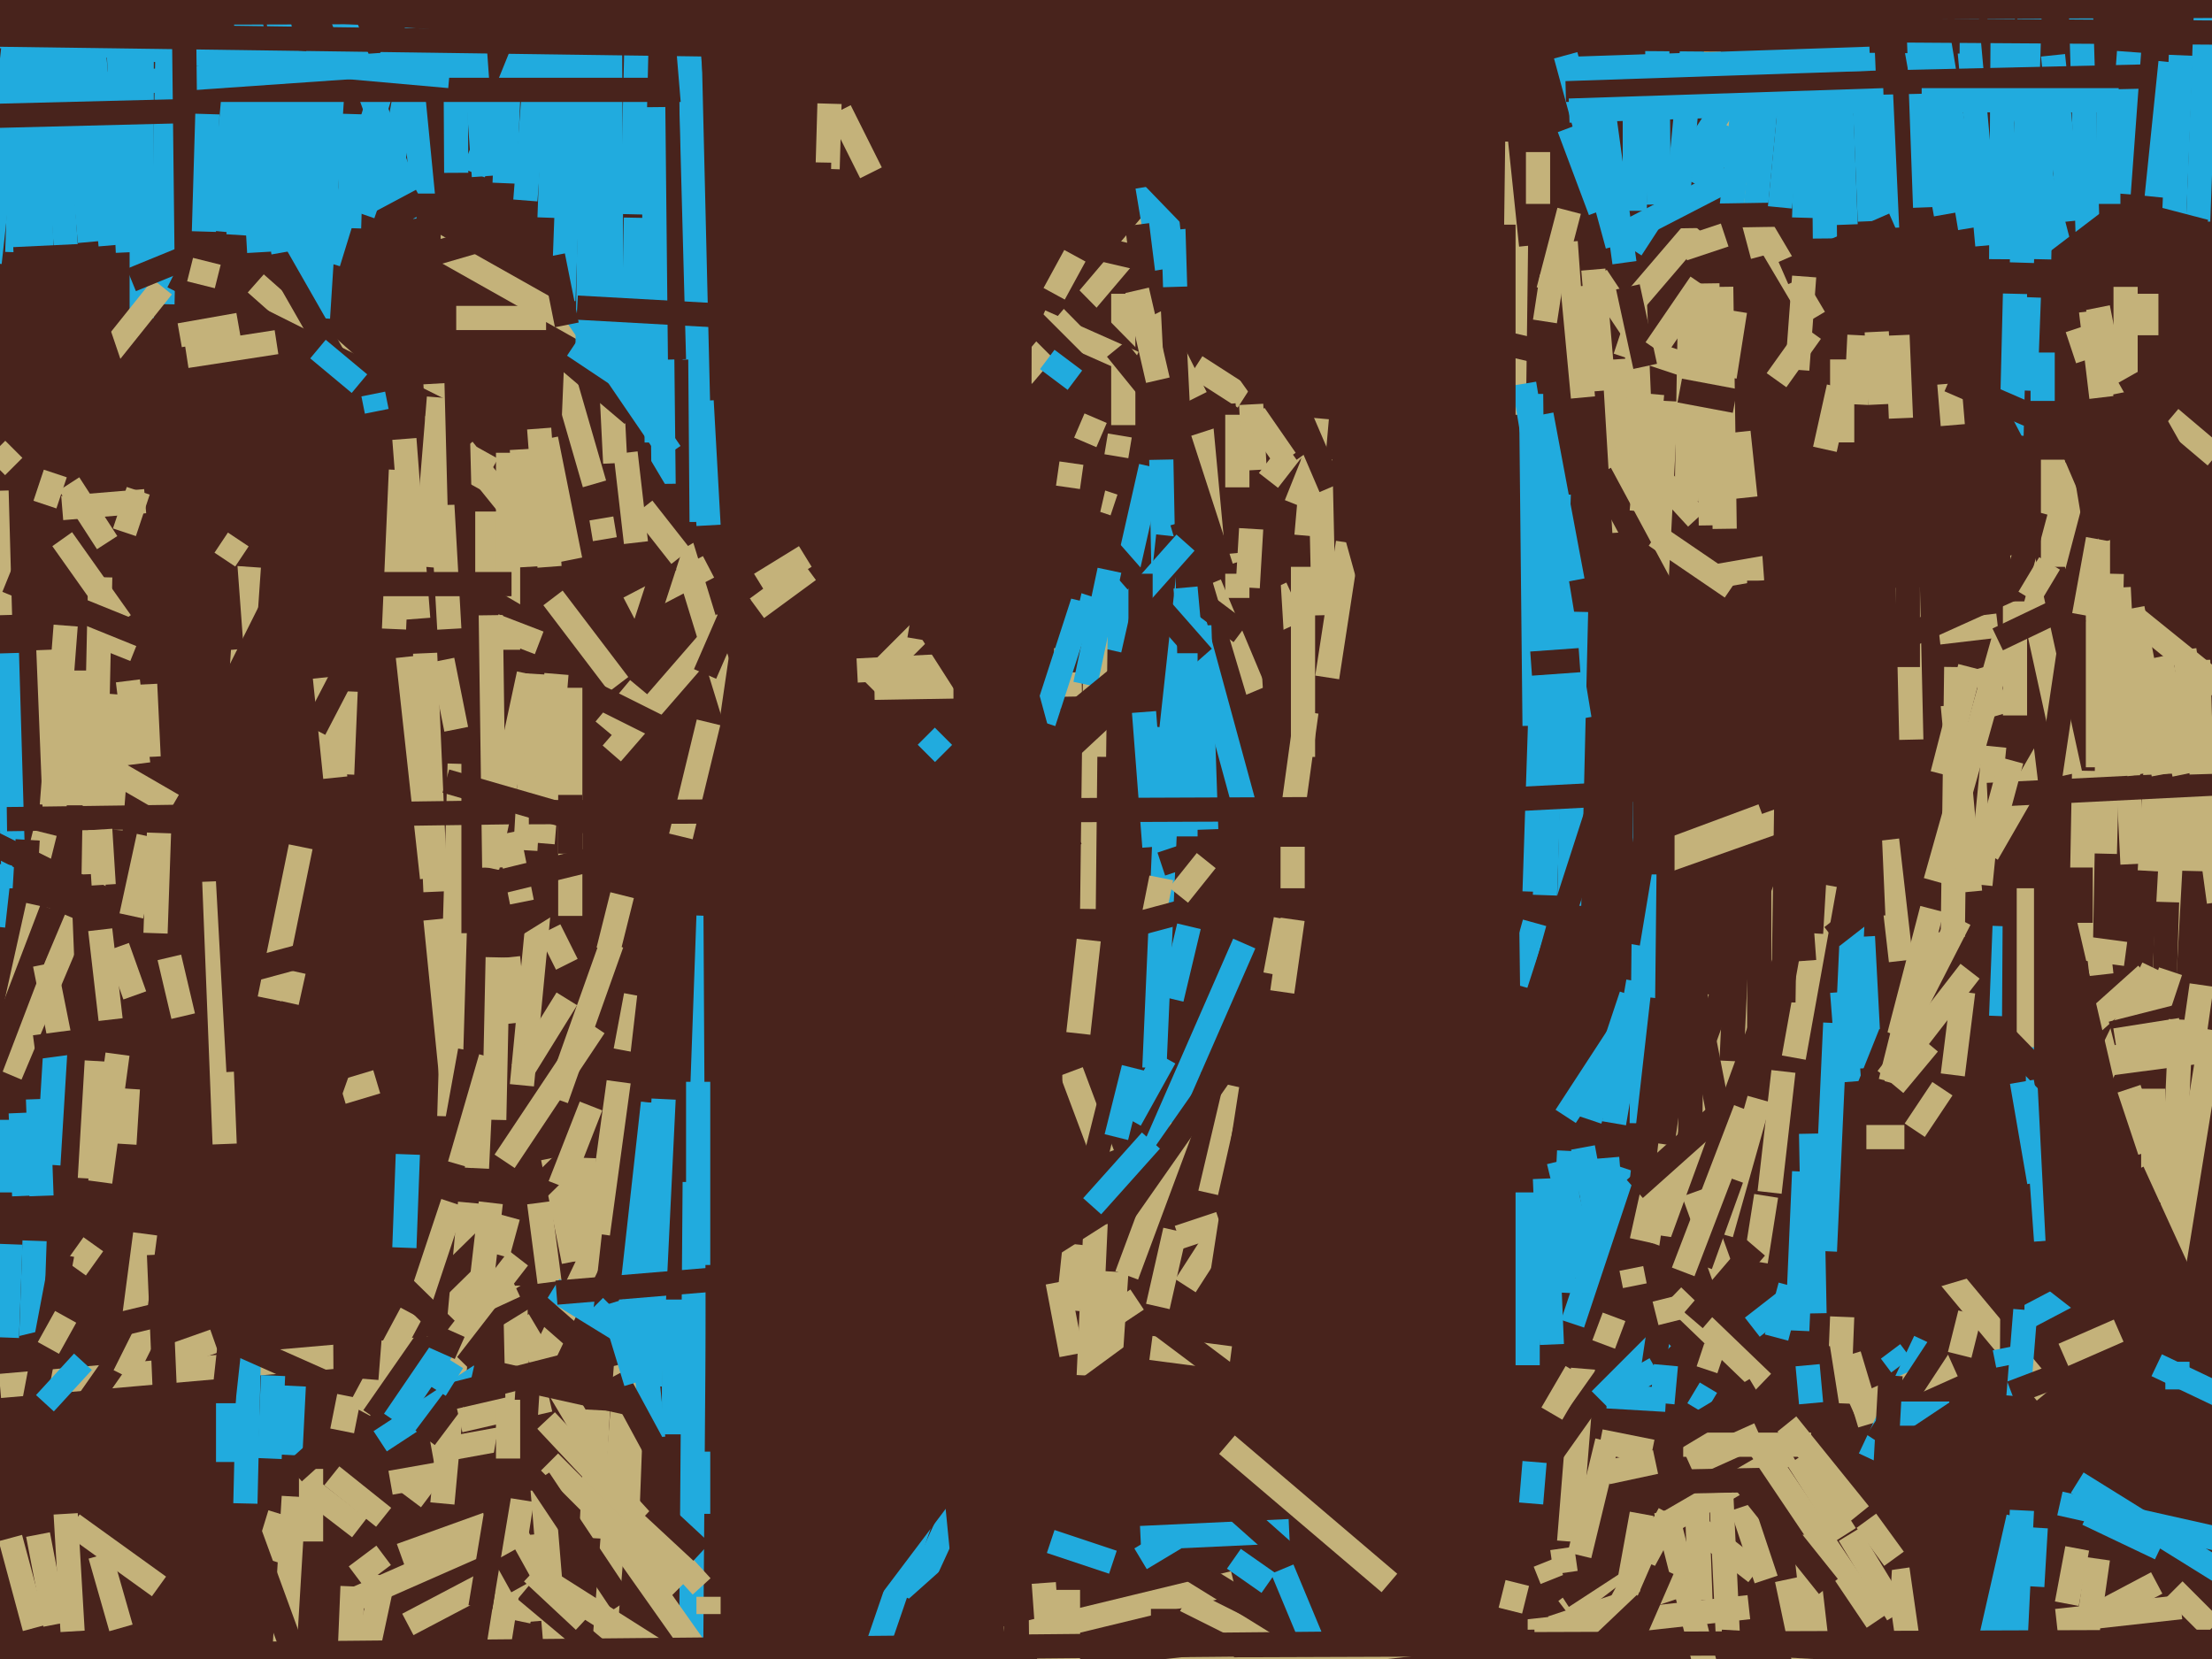 <svg xmlns="http://www.w3.org/2000/svg" width="640px" height="480px">
  <rect width="640" height="480" fill="rgb(72,35,28)"/>
  <line x1="302" y1="458" x2="325" y2="779" style="stroke:rgb(196,178,122);stroke-width:7"/>
  <line x1="156" y1="262" x2="151" y2="314" style="stroke:rgb(196,178,122);stroke-width:7"/>
  <line x1="449" y1="80" x2="447" y2="93" style="stroke:rgb(196,178,122);stroke-width:7"/>
  <line x1="444" y1="267" x2="439" y2="285" style="stroke:rgb(33,171,222);stroke-width:7"/>
  <line x1="533" y1="381" x2="532" y2="406" style="stroke:rgb(196,178,122);stroke-width:7"/>
  <line x1="29" y1="167" x2="28" y2="213" style="stroke:rgb(196,178,122);stroke-width:7"/>
  <line x1="522" y1="339" x2="520" y2="385" style="stroke:rgb(33,171,222);stroke-width:7"/>
  <line x1="525" y1="-261" x2="528" y2="69" style="stroke:rgb(33,171,222);stroke-width:7"/>
  <line x1="333" y1="135" x2="321" y2="188" style="stroke:rgb(33,171,222);stroke-width:7"/>
  <line x1="240" y1="30" x2="237" y2="134" style="stroke:rgb(196,178,122);stroke-width:7"/>
  <line x1="594" y1="214" x2="575" y2="247" style="stroke:rgb(196,178,122);stroke-width:7"/>
  <line x1="201" y1="342" x2="200" y2="474" style="stroke:rgb(33,171,222);stroke-width:7"/>
  <line x1="339" y1="58" x2="283" y2="124" style="stroke:rgb(196,178,122);stroke-width:7"/>
  <line x1="336" y1="133" x2="338" y2="235" style="stroke:rgb(33,171,222);stroke-width:7"/>
  <line x1="13" y1="241" x2="11" y2="249" style="stroke:rgb(196,178,122);stroke-width:7"/>
  <line x1="10" y1="-23" x2="12" y2="75" style="stroke:rgb(33,171,222);stroke-width:7"/>
  <line x1="564" y1="111" x2="565" y2="123" style="stroke:rgb(196,178,122);stroke-width:7"/>
  <line x1="3" y1="445" x2="10" y2="471" style="stroke:rgb(196,178,122);stroke-width:7"/>
  <line x1="360" y1="273" x2="332" y2="337" style="stroke:rgb(33,171,222);stroke-width:7"/>
  <line x1="562" y1="367" x2="592" y2="403" style="stroke:rgb(196,178,122);stroke-width:7"/>
  <line x1="52" y1="-164" x2="47" y2="88" style="stroke:rgb(33,171,222);stroke-width:7"/>
  <line x1="24" y1="-22" x2="32" y2="71" style="stroke:rgb(33,171,222);stroke-width:7"/>
  <line x1="101" y1="404" x2="99" y2="414" style="stroke:rgb(196,178,122);stroke-width:7"/>
  <line x1="490" y1="403" x2="495" y2="406" style="stroke:rgb(33,171,222);stroke-width:7"/>
  <line x1="281" y1="426" x2="264" y2="463" style="stroke:rgb(33,171,222);stroke-width:7"/>
  <line x1="458" y1="396" x2="454" y2="446" style="stroke:rgb(196,178,122);stroke-width:7"/>
  <line x1="353" y1="354" x2="341" y2="358" style="stroke:rgb(196,178,122);stroke-width:7"/>
  <line x1="558" y1="302" x2="548" y2="314" style="stroke:rgb(196,178,122);stroke-width:7"/>
  <line x1="522" y1="444" x2="531" y2="522" style="stroke:rgb(196,178,122);stroke-width:7"/>
  <line x1="100" y1="200" x2="99" y2="224" style="stroke:rgb(196,178,122);stroke-width:7"/>
  <line x1="129" y1="-104" x2="140" y2="51" style="stroke:rgb(33,171,222);stroke-width:7"/>
  <line x1="32" y1="-241" x2="-3" y2="76" style="stroke:rgb(33,171,222);stroke-width:7"/>
  <line x1="136" y1="-57" x2="95" y2="76" style="stroke:rgb(33,171,222);stroke-width:7"/>
  <line x1="172" y1="297" x2="146" y2="336" style="stroke:rgb(196,178,122);stroke-width:7"/>
  <line x1="544" y1="22" x2="546" y2="66" style="stroke:rgb(33,171,222);stroke-width:7"/>
  <line x1="42" y1="198" x2="43" y2="219" style="stroke:rgb(196,178,122);stroke-width:7"/>
  <line x1="528" y1="256" x2="519" y2="306" style="stroke:rgb(196,178,122);stroke-width:7"/>
  <line x1="313" y1="198" x2="253" y2="199" style="stroke:rgb(196,178,122);stroke-width:7"/>
  <line x1="42" y1="357" x2="37" y2="395" style="stroke:rgb(196,178,122);stroke-width:7"/>
  <line x1="101" y1="-70" x2="85" y2="83" style="stroke:rgb(33,171,222);stroke-width:7"/>
  <line x1="607" y1="273" x2="608" y2="282" style="stroke:rgb(196,178,122);stroke-width:7"/>
  <line x1="161" y1="7" x2="159" y2="63" style="stroke:rgb(33,171,222);stroke-width:7"/>
  <line x1="473" y1="87" x2="491" y2="66" style="stroke:rgb(196,178,122);stroke-width:7"/>
  <line x1="3" y1="324" x2="3" y2="345" style="stroke:rgb(33,171,222);stroke-width:7"/>
  <line x1="131" y1="-130" x2="132" y2="50" style="stroke:rgb(33,171,222);stroke-width:7"/>
  <line x1="156" y1="124" x2="159" y2="164" style="stroke:rgb(196,178,122);stroke-width:7"/>
  <line x1="180" y1="345" x2="157" y2="393" style="stroke:rgb(196,178,122);stroke-width:7"/>
  <line x1="562" y1="-72" x2="575" y2="71" style="stroke:rgb(33,171,222);stroke-width:7"/>
  <line x1="549" y1="97" x2="550" y2="121" style="stroke:rgb(196,178,122);stroke-width:7"/>
  <line x1="482" y1="116" x2="478" y2="193" style="stroke:rgb(196,178,122);stroke-width:7"/>
  <line x1="20" y1="-386" x2="5" y2="73" style="stroke:rgb(33,171,222);stroke-width:7"/>
  <line x1="126" y1="111" x2="130" y2="182" style="stroke:rgb(196,178,122);stroke-width:7"/>
  <line x1="348" y1="125" x2="360" y2="162" style="stroke:rgb(196,178,122);stroke-width:7"/>
  <line x1="150" y1="382" x2="172" y2="419" style="stroke:rgb(196,178,122);stroke-width:7"/>
  <line x1="621" y1="282" x2="602" y2="299" style="stroke:rgb(196,178,122);stroke-width:7"/>
  <line x1="2" y1="189" x2="4" y2="257" style="stroke:rgb(33,171,222);stroke-width:7"/>
  <line x1="594" y1="133" x2="594" y2="164" style="stroke:rgb(196,178,122);stroke-width:7"/>
  <line x1="454" y1="333" x2="452" y2="374" style="stroke:rgb(33,171,222);stroke-width:7"/>
  <line x1="268" y1="213" x2="273" y2="218" style="stroke:rgb(33,171,222);stroke-width:7"/>
  <line x1="538" y1="97" x2="537" y2="117" style="stroke:rgb(196,178,122);stroke-width:7"/>
  <line x1="640" y1="298" x2="629" y2="366" style="stroke:rgb(196,178,122);stroke-width:7"/>
  <line x1="450" y1="-151" x2="510" y2="74" style="stroke:rgb(196,178,122);stroke-width:7"/>
  <line x1="136" y1="348" x2="128" y2="435" style="stroke:rgb(196,178,122);stroke-width:7"/>
  <line x1="549" y1="454" x2="552" y2="475" style="stroke:rgb(196,178,122);stroke-width:7"/>
  <line x1="502" y1="-115" x2="485" y2="62" style="stroke:rgb(33,171,222);stroke-width:7"/>
  <line x1="37" y1="197" x2="40" y2="221" style="stroke:rgb(196,178,122);stroke-width:7"/>
  <line x1="133" y1="221" x2="130" y2="323" style="stroke:rgb(196,178,122);stroke-width:7"/>
  <line x1="522" y1="242" x2="479" y2="360" style="stroke:rgb(196,178,122);stroke-width:7"/>
  <line x1="642" y1="261" x2="632" y2="188" style="stroke:rgb(196,178,122);stroke-width:7"/>
  <line x1="28" y1="307" x2="26" y2="341" style="stroke:rgb(196,178,122);stroke-width:7"/>
  <line x1="549" y1="-17" x2="563" y2="62" style="stroke:rgb(33,171,222);stroke-width:7"/>
  <line x1="173" y1="500" x2="187" y2="319" style="stroke:rgb(196,178,122);stroke-width:7"/>
  <line x1="498" y1="83" x2="499" y2="153" style="stroke:rgb(196,178,122);stroke-width:7"/>
  <line x1="35" y1="180" x2="18" y2="156" style="stroke:rgb(196,178,122);stroke-width:7"/>
  <line x1="527" y1="-170" x2="501" y2="60" style="stroke:rgb(33,171,222);stroke-width:7"/>
  <line x1="-1" y1="142" x2="0" y2="178" style="stroke:rgb(196,178,122);stroke-width:7"/>
  <line x1="456" y1="177" x2="454" y2="262" style="stroke:rgb(33,171,222);stroke-width:7"/>
  <line x1="130" y1="426" x2="113" y2="429" style="stroke:rgb(196,178,122);stroke-width:7"/>
  <line x1="533" y1="104" x2="533" y2="128" style="stroke:rgb(196,178,122);stroke-width:7"/>
  <line x1="338" y1="218" x2="334" y2="309" style="stroke:rgb(33,171,222);stroke-width:7"/>
  <line x1="4" y1="130" x2="-1" y2="135" style="stroke:rgb(196,178,122);stroke-width:7"/>
  <line x1="495" y1="167" x2="518" y2="163" style="stroke:rgb(196,178,122);stroke-width:7"/>
  <line x1="338" y1="155" x2="332" y2="210" style="stroke:rgb(72,35,28);stroke-width:7"/>
  <line x1="237" y1="47" x2="235" y2="152" style="stroke:rgb(72,35,28);stroke-width:7"/>
  <line x1="465" y1="335" x2="466" y2="347" style="stroke:rgb(33,171,222);stroke-width:7"/>
  <line x1="357" y1="458" x2="291" y2="474" style="stroke:rgb(196,178,122);stroke-width:7"/>
  <line x1="535" y1="392" x2="541" y2="412" style="stroke:rgb(196,178,122);stroke-width:7"/>
  <line x1="506" y1="465" x2="269" y2="491" style="stroke:rgb(196,178,122);stroke-width:7"/>
  <line x1="518" y1="420" x2="475" y2="445" style="stroke:rgb(196,178,122);stroke-width:7"/>
  <line x1="531" y1="-176" x2="541" y2="64" style="stroke:rgb(33,171,222);stroke-width:7"/>
  <line x1="35" y1="201" x2="32" y2="240" style="stroke:rgb(196,178,122);stroke-width:7"/>
  <line x1="539" y1="271" x2="541" y2="309" style="stroke:rgb(33,171,222);stroke-width:7"/>
  <line x1="151" y1="130" x2="153" y2="164" style="stroke:rgb(196,178,122);stroke-width:7"/>
  <line x1="46" y1="459" x2="21" y2="441" style="stroke:rgb(196,178,122);stroke-width:7"/>
  <line x1="350" y1="169" x2="363" y2="200" style="stroke:rgb(196,178,122);stroke-width:7"/>
  <line x1="356" y1="314" x2="349" y2="345" style="stroke:rgb(196,178,122);stroke-width:7"/>
  <line x1="367" y1="139" x2="381" y2="121" style="stroke:rgb(196,178,122);stroke-width:7"/>
  <line x1="118" y1="334" x2="117" y2="361" style="stroke:rgb(33,171,222);stroke-width:7"/>
  <line x1="116" y1="136" x2="114" y2="182" style="stroke:rgb(196,178,122);stroke-width:7"/>
  <line x1="142" y1="272" x2="208" y2="231" style="stroke:rgb(72,35,28);stroke-width:7"/>
  <line x1="452" y1="448" x2="453" y2="455" style="stroke:rgb(196,178,122);stroke-width:7"/>
  <line x1="624" y1="395" x2="645" y2="405" style="stroke:rgb(33,171,222);stroke-width:7"/>
  <line x1="479" y1="378" x2="416" y2="467" style="stroke:rgb(72,35,28);stroke-width:7"/>
  <line x1="41" y1="-18" x2="41" y2="92" style="stroke:rgb(33,171,222);stroke-width:7"/>
  <line x1="509" y1="415" x2="489" y2="424" style="stroke:rgb(196,178,122);stroke-width:7"/>
  <line x1="160" y1="335" x2="166" y2="365" style="stroke:rgb(196,178,122);stroke-width:7"/>
  <line x1="552" y1="170" x2="553" y2="214" style="stroke:rgb(196,178,122);stroke-width:7"/>
  <line x1="601" y1="-33" x2="604" y2="67" style="stroke:rgb(33,171,222);stroke-width:7"/>
  <line x1="586" y1="167" x2="604" y2="315" style="stroke:rgb(72,35,28);stroke-width:7"/>
  <line x1="74" y1="82" x2="100" y2="105" style="stroke:rgb(196,178,122);stroke-width:7"/>
  <line x1="28" y1="198" x2="27" y2="259" style="stroke:rgb(196,178,122);stroke-width:7"/>
  <line x1="390" y1="157" x2="384" y2="196" style="stroke:rgb(196,178,122);stroke-width:7"/>
  <line x1="317" y1="354" x2="315" y2="398" style="stroke:rgb(196,178,122);stroke-width:7"/>
  <line x1="141" y1="148" x2="141" y2="175" style="stroke:rgb(196,178,122);stroke-width:7"/>
  <line x1="50" y1="80" x2="130" y2="120" style="stroke:rgb(72,35,28);stroke-width:7"/>
  <line x1="188" y1="319" x2="182" y2="382" style="stroke:rgb(33,171,222);stroke-width:7"/>
  <line x1="184" y1="288" x2="181" y2="304" style="stroke:rgb(196,178,122);stroke-width:7"/>
  <line x1="243" y1="32" x2="252" y2="50" style="stroke:rgb(196,178,122);stroke-width:7"/>
  <line x1="72" y1="164" x2="70" y2="193" style="stroke:rgb(196,178,122);stroke-width:7"/>
  <line x1="178" y1="322" x2="125" y2="374" style="stroke:rgb(72,35,28);stroke-width:7"/>
  <line x1="500" y1="29" x2="472" y2="72" style="stroke:rgb(33,171,222);stroke-width:7"/>
  <line x1="468" y1="99" x2="498" y2="109" style="stroke:rgb(196,178,122);stroke-width:7"/>
  <line x1="557" y1="388" x2="541" y2="422" style="stroke:rgb(33,171,222);stroke-width:7"/>
  <line x1="20" y1="140" x2="31" y2="157" style="stroke:rgb(196,178,122);stroke-width:7"/>
  <line x1="158" y1="127" x2="165" y2="162" style="stroke:rgb(196,178,122);stroke-width:7"/>
  <line x1="131" y1="348" x2="122" y2="375" style="stroke:rgb(196,178,122);stroke-width:7"/>
  <line x1="374" y1="88" x2="402" y2="189" style="stroke:rgb(72,35,28);stroke-width:7"/>
  <line x1="468" y1="300" x2="453" y2="323" style="stroke:rgb(33,171,222);stroke-width:7"/>
  <line x1="476" y1="232" x2="475" y2="325" style="stroke:rgb(33,171,222);stroke-width:7"/>
  <line x1="374" y1="266" x2="371" y2="287" style="stroke:rgb(196,178,122);stroke-width:7"/>
  <line x1="147" y1="29" x2="146" y2="53" style="stroke:rgb(33,171,222);stroke-width:7"/>
  <line x1="152" y1="13" x2="137" y2="50" style="stroke:rgb(33,171,222);stroke-width:7"/>
  <line x1="507" y1="384" x2="516" y2="377" style="stroke:rgb(33,171,222);stroke-width:7"/>
  <line x1="515" y1="-12" x2="508" y2="60" style="stroke:rgb(33,171,222);stroke-width:7"/>
  <line x1="325" y1="85" x2="325" y2="123" style="stroke:rgb(196,178,122);stroke-width:7"/>
  <line x1="524" y1="-199" x2="534" y2="65" style="stroke:rgb(33,171,222);stroke-width:7"/>
  <line x1="30" y1="-82" x2="37" y2="73" style="stroke:rgb(33,171,222);stroke-width:7"/>
  <line x1="467" y1="381" x2="464" y2="389" style="stroke:rgb(196,178,122);stroke-width:7"/>
  <line x1="243" y1="49" x2="237" y2="207" style="stroke:rgb(72,35,28);stroke-width:7"/>
  <line x1="586" y1="275" x2="592" y2="359" style="stroke:rgb(33,171,222);stroke-width:7"/>
  <line x1="19" y1="438" x2="21" y2="472" style="stroke:rgb(196,178,122);stroke-width:7"/>
  <line x1="382" y1="133" x2="383" y2="178" style="stroke:rgb(196,178,122);stroke-width:7"/>
  <line x1="5" y1="-164" x2="26" y2="70" style="stroke:rgb(33,171,222);stroke-width:7"/>
  <line x1="536" y1="266" x2="535" y2="288" style="stroke:rgb(33,171,222);stroke-width:7"/>
  <line x1="65" y1="161" x2="67" y2="188" style="stroke:rgb(72,35,28);stroke-width:7"/>
  <line x1="603" y1="223" x2="602" y2="277" style="stroke:rgb(196,178,122);stroke-width:7"/>
  <line x1="317" y1="181" x2="316" y2="263" style="stroke:rgb(196,178,122);stroke-width:7"/>
  <line x1="583" y1="85" x2="582" y2="126" style="stroke:rgb(33,171,222);stroke-width:7"/>
  <line x1="147" y1="131" x2="147" y2="188" style="stroke:rgb(196,178,122);stroke-width:7"/>
  <line x1="124" y1="70" x2="179" y2="101" style="stroke:rgb(196,178,122);stroke-width:7"/>
  <line x1="196" y1="154" x2="212" y2="206" style="stroke:rgb(196,178,122);stroke-width:7"/>
  <line x1="369" y1="170" x2="374" y2="181" style="stroke:rgb(196,178,122);stroke-width:7"/>
  <line x1="156" y1="348" x2="159" y2="371" style="stroke:rgb(196,178,122);stroke-width:7"/>
  <line x1="581" y1="-232" x2="579" y2="75" style="stroke:rgb(33,171,222);stroke-width:7"/>
  <line x1="479" y1="-37" x2="480" y2="64" style="stroke:rgb(33,171,222);stroke-width:7"/>
  <line x1="29" y1="184" x2="39" y2="188" style="stroke:rgb(196,178,122);stroke-width:7"/>
  <line x1="585" y1="160" x2="599" y2="224" style="stroke:rgb(196,178,122);stroke-width:7"/>
  <line x1="185" y1="-24" x2="183" y2="62" style="stroke:rgb(33,171,222);stroke-width:7"/>
  <line x1="123" y1="189" x2="126" y2="258" style="stroke:rgb(196,178,122);stroke-width:7"/>
  <line x1="169" y1="335" x2="168" y2="365" style="stroke:rgb(196,178,122);stroke-width:7"/>
  <line x1="342" y1="151" x2="368" y2="238" style="stroke:rgb(72,35,28);stroke-width:7"/>
  <line x1="580" y1="184" x2="560" y2="255" style="stroke:rgb(196,178,122);stroke-width:7"/>
  <line x1="511" y1="346" x2="508" y2="365" style="stroke:rgb(196,178,122);stroke-width:7"/>
  <line x1="567" y1="12" x2="-72" y2="7" style="stroke:rgb(72,35,28);stroke-width:7"/>
  <line x1="126" y1="390" x2="0" y2="401" style="stroke:rgb(196,178,122);stroke-width:7"/>
  <line x1="367" y1="168" x2="369" y2="201" style="stroke:rgb(72,35,28);stroke-width:7"/>
  <line x1="504" y1="242" x2="501" y2="307" style="stroke:rgb(72,35,28);stroke-width:7"/>
  <line x1="168" y1="-49" x2="163" y2="87" style="stroke:rgb(33,171,222);stroke-width:7"/>
  <line x1="68" y1="23" x2="64" y2="67" style="stroke:rgb(33,171,222);stroke-width:7"/>
  <line x1="357" y1="451" x2="367" y2="458" style="stroke:rgb(33,171,222);stroke-width:7"/>
  <line x1="180" y1="259" x2="176" y2="275" style="stroke:rgb(196,178,122);stroke-width:7"/>
  <line x1="566" y1="193" x2="565" y2="271" style="stroke:rgb(196,178,122);stroke-width:7"/>
  <line x1="182" y1="176" x2="205" y2="164" style="stroke:rgb(196,178,122);stroke-width:7"/>
  <line x1="70" y1="-3" x2="92" y2="84" style="stroke:rgb(33,171,222);stroke-width:7"/>
  <line x1="631" y1="195" x2="625" y2="305" style="stroke:rgb(196,178,122);stroke-width:7"/>
  <line x1="624" y1="217" x2="622" y2="252" style="stroke:rgb(196,178,122);stroke-width:7"/>
  <line x1="62" y1="255" x2="65" y2="331" style="stroke:rgb(196,178,122);stroke-width:7"/>
  <line x1="298" y1="436" x2="261" y2="469" style="stroke:rgb(72,35,28);stroke-width:7"/>
  <line x1="119" y1="380" x2="104" y2="408" style="stroke:rgb(196,178,122);stroke-width:7"/>
  <line x1="491" y1="287" x2="475" y2="359" style="stroke:rgb(196,178,122);stroke-width:7"/>
  <line x1="375" y1="146" x2="381" y2="131" style="stroke:rgb(196,178,122);stroke-width:7"/>
  <line x1="22" y1="266" x2="3" y2="311" style="stroke:rgb(196,178,122);stroke-width:7"/>
  <line x1="85" y1="281" x2="83" y2="290" style="stroke:rgb(196,178,122);stroke-width:7"/>
  <line x1="183" y1="399" x2="181" y2="452" style="stroke:rgb(196,178,122);stroke-width:7"/>
  <line x1="155" y1="195" x2="152" y2="246" style="stroke:rgb(196,178,122);stroke-width:7"/>
  <line x1="234" y1="165" x2="219" y2="176" style="stroke:rgb(196,178,122);stroke-width:7"/>
  <line x1="337" y1="306" x2="327" y2="324" style="stroke:rgb(33,171,222);stroke-width:7"/>
  <line x1="321" y1="219" x2="320" y2="315" style="stroke:rgb(72,35,28);stroke-width:7"/>
  <line x1="589" y1="148" x2="581" y2="178" style="stroke:rgb(72,35,28);stroke-width:7"/>
  <line x1="22" y1="194" x2="22" y2="233" style="stroke:rgb(196,178,122);stroke-width:7"/>
  <line x1="42" y1="382" x2="21" y2="412" style="stroke:rgb(72,35,28);stroke-width:7"/>
  <line x1="107" y1="363" x2="153" y2="408" style="stroke:rgb(72,35,28);stroke-width:7"/>
  <line x1="345" y1="178" x2="360" y2="233" style="stroke:rgb(33,171,222);stroke-width:7"/>
  <line x1="198" y1="146" x2="173" y2="223" style="stroke:rgb(72,35,28);stroke-width:7"/>
  <line x1="605" y1="90" x2="608" y2="115" style="stroke:rgb(196,178,122);stroke-width:7"/>
  <line x1="202" y1="23" x2="203" y2="151" style="stroke:rgb(33,171,222);stroke-width:7"/>
  <line x1="439" y1="41" x2="438" y2="120" style="stroke:rgb(196,178,122);stroke-width:7"/>
  <line x1="153" y1="195" x2="141" y2="251" style="stroke:rgb(196,178,122);stroke-width:7"/>
  <line x1="310" y1="310" x2="319" y2="334" style="stroke:rgb(196,178,122);stroke-width:7"/>
  <line x1="447" y1="341" x2="449" y2="389" style="stroke:rgb(33,171,222);stroke-width:7"/>
  <line x1="172" y1="-24" x2="170" y2="100" style="stroke:rgb(33,171,222);stroke-width:7"/>
  <line x1="481" y1="387" x2="463" y2="405" style="stroke:rgb(33,171,222);stroke-width:7"/>
  <line x1="476" y1="166" x2="476" y2="251" style="stroke:rgb(72,35,28);stroke-width:7"/>
  <line x1="442" y1="469" x2="333" y2="469" style="stroke:rgb(72,35,28);stroke-width:7"/>
  <line x1="491" y1="162" x2="489" y2="330" style="stroke:rgb(72,35,28);stroke-width:7"/>
  <line x1="62" y1="388" x2="45" y2="394" style="stroke:rgb(196,178,122);stroke-width:7"/>
  <line x1="157" y1="431" x2="165" y2="528" style="stroke:rgb(196,178,122);stroke-width:7"/>
  <line x1="472" y1="288" x2="460" y2="324" style="stroke:rgb(33,171,222);stroke-width:7"/>
  <line x1="116" y1="450" x2="141" y2="441" style="stroke:rgb(196,178,122);stroke-width:7"/>
  <line x1="137" y1="171" x2="166" y2="188" style="stroke:rgb(72,35,28);stroke-width:7"/>
  <line x1="47" y1="83" x2="31" y2="103" style="stroke:rgb(196,178,122);stroke-width:7"/>
  <line x1="352" y1="358" x2="343" y2="372" style="stroke:rgb(196,178,122);stroke-width:7"/>
  <line x1="156" y1="7" x2="152" y2="58" style="stroke:rgb(33,171,222);stroke-width:7"/>
  <line x1="600" y1="374" x2="581" y2="384" style="stroke:rgb(33,171,222);stroke-width:7"/>
  <line x1="536" y1="408" x2="565" y2="395" style="stroke:rgb(196,178,122);stroke-width:7"/>
  <line x1="441" y1="111" x2="457" y2="208" style="stroke:rgb(33,171,222);stroke-width:7"/>
  <line x1="566" y1="-43" x2="596" y2="72" style="stroke:rgb(33,171,222);stroke-width:7"/>
  <line x1="544" y1="-299" x2="557" y2="60" style="stroke:rgb(33,171,222);stroke-width:7"/>
  <line x1="19" y1="181" x2="15" y2="233" style="stroke:rgb(196,178,122);stroke-width:7"/>
  <line x1="358" y1="166" x2="358" y2="173" style="stroke:rgb(196,178,122);stroke-width:7"/>
  <line x1="21" y1="74" x2="39" y2="127" style="stroke:rgb(72,35,28);stroke-width:7"/>
  <line x1="160" y1="373" x2="186" y2="389" style="stroke:rgb(33,171,222);stroke-width:7"/>
  <line x1="97" y1="13" x2="92" y2="92" style="stroke:rgb(33,171,222);stroke-width:7"/>
  <line x1="525" y1="92" x2="509" y2="65" style="stroke:rgb(196,178,122);stroke-width:7"/>
  <line x1="137" y1="207" x2="137" y2="270" style="stroke:rgb(72,35,28);stroke-width:7"/>
  <line x1="467" y1="104" x2="470" y2="154" style="stroke:rgb(196,178,122);stroke-width:7"/>
  <line x1="502" y1="90" x2="499" y2="109" style="stroke:rgb(196,178,122);stroke-width:7"/>
  <line x1="108" y1="410" x2="124" y2="387" style="stroke:rgb(72,35,28);stroke-width:7"/>
  <line x1="73" y1="62" x2="97" y2="104" style="stroke:rgb(72,35,28);stroke-width:7"/>
  <line x1="306" y1="191" x2="248" y2="194" style="stroke:rgb(196,178,122);stroke-width:7"/>
  <line x1="484" y1="254" x2="502" y2="347" style="stroke:rgb(72,35,28);stroke-width:7"/>
  <line x1="451" y1="103" x2="284" y2="64" style="stroke:rgb(72,35,28);stroke-width:7"/>
  <line x1="482" y1="437" x2="500" y2="508" style="stroke:rgb(196,178,122);stroke-width:7"/>
  <line x1="139" y1="398" x2="110" y2="417" style="stroke:rgb(33,171,222);stroke-width:7"/>
  <line x1="613" y1="62" x2="592" y2="78" style="stroke:rgb(72,35,28);stroke-width:7"/>
  <line x1="155" y1="445" x2="150" y2="469" style="stroke:rgb(196,178,122);stroke-width:7"/>
  <line x1="509" y1="168" x2="509" y2="336" style="stroke:rgb(72,35,28);stroke-width:7"/>
  <line x1="675" y1="475" x2="601" y2="429" style="stroke:rgb(33,171,222);stroke-width:7"/>
  <line x1="102" y1="459" x2="100" y2="507" style="stroke:rgb(196,178,122);stroke-width:7"/>
  <line x1="119" y1="22" x2="123" y2="63" style="stroke:rgb(33,171,222);stroke-width:7"/>
  <line x1="40" y1="142" x2="36" y2="154" style="stroke:rgb(196,178,122);stroke-width:7"/>
  <line x1="158" y1="411" x2="173" y2="427" style="stroke:rgb(196,178,122);stroke-width:7"/>
  <line x1="8" y1="243" x2="7" y2="260" style="stroke:rgb(72,35,28);stroke-width:7"/>
  <line x1="147" y1="416" x2="125" y2="420" style="stroke:rgb(196,178,122);stroke-width:7"/>
  <line x1="367" y1="475" x2="343" y2="463" style="stroke:rgb(196,178,122);stroke-width:7"/>
  <line x1="463" y1="232" x2="441" y2="300" style="stroke:rgb(72,35,28);stroke-width:7"/>
  <line x1="126" y1="266" x2="131" y2="316" style="stroke:rgb(196,178,122);stroke-width:7"/>
  <line x1="567" y1="266" x2="546" y2="307" style="stroke:rgb(196,178,122);stroke-width:7"/>
  <line x1="98" y1="2" x2="119" y2="60" style="stroke:rgb(33,171,222);stroke-width:7"/>
  <line x1="518" y1="372" x2="514" y2="387" style="stroke:rgb(33,171,222);stroke-width:7"/>
  <line x1="616" y1="15" x2="613" y2="56" style="stroke:rgb(33,171,222);stroke-width:7"/>
  <line x1="99" y1="252" x2="100" y2="400" style="stroke:rgb(72,35,28);stroke-width:7"/>
  <line x1="10" y1="359" x2="9" y2="388" style="stroke:rgb(33,171,222);stroke-width:7"/>
  <line x1="436" y1="4" x2="443" y2="71" style="stroke:rgb(72,35,28);stroke-width:7"/>
  <line x1="85" y1="433" x2="82" y2="483" style="stroke:rgb(196,178,122);stroke-width:7"/>
  <line x1="171" y1="320" x2="162" y2="343" style="stroke:rgb(196,178,122);stroke-width:7"/>
  <line x1="378" y1="206" x2="374" y2="235" style="stroke:rgb(196,178,122);stroke-width:7"/>
  <line x1="491" y1="436" x2="492" y2="463" style="stroke:rgb(196,178,122);stroke-width:7"/>
  <line x1="149" y1="372" x2="150" y2="417" style="stroke:rgb(196,178,122);stroke-width:7"/>
  <line x1="71" y1="3" x2="75" y2="73" style="stroke:rgb(33,171,222);stroke-width:7"/>
  <line x1="607" y1="147" x2="607" y2="222" style="stroke:rgb(196,178,122);stroke-width:7"/>
  <line x1="596" y1="134" x2="601" y2="164" style="stroke:rgb(196,178,122);stroke-width:7"/>
  <line x1="510" y1="236" x2="475" y2="249" style="stroke:rgb(196,178,122);stroke-width:7"/>
  <line x1="175" y1="-278" x2="177" y2="110" style="stroke:rgb(33,171,222);stroke-width:7"/>
  <line x1="184" y1="63" x2="183" y2="116" style="stroke:rgb(33,171,222);stroke-width:7"/>
  <line x1="330" y1="445" x2="373" y2="443" style="stroke:rgb(33,171,222);stroke-width:7"/>
  <line x1="628" y1="121" x2="641" y2="132" style="stroke:rgb(196,178,122);stroke-width:7"/>
  <line x1="454" y1="61" x2="448" y2="84" style="stroke:rgb(196,178,122);stroke-width:7"/>
  <line x1="521" y1="62" x2="458" y2="63" style="stroke:rgb(72,35,28);stroke-width:7"/>
  <line x1="191" y1="47" x2="192" y2="140" style="stroke:rgb(33,171,222);stroke-width:7"/>
  <line x1="332" y1="54" x2="336" y2="78" style="stroke:rgb(33,171,222);stroke-width:7"/>
  <line x1="334" y1="91" x2="346" y2="115" style="stroke:rgb(196,178,122);stroke-width:7"/>
  <line x1="79" y1="-3" x2="91" y2="66" style="stroke:rgb(33,171,222);stroke-width:7"/>
  <line x1="447" y1="452" x2="449" y2="457" style="stroke:rgb(196,178,122);stroke-width:7"/>
  <line x1="648" y1="-259" x2="636" y2="64" style="stroke:rgb(33,171,222);stroke-width:7"/>
  <line x1="152" y1="441" x2="102" y2="463" style="stroke:rgb(196,178,122);stroke-width:7"/>
  <line x1="200" y1="27" x2="201" y2="104" style="stroke:rgb(33,171,222);stroke-width:7"/>
  <line x1="502" y1="51" x2="471" y2="67" style="stroke:rgb(33,171,222);stroke-width:7"/>
  <line x1="118" y1="190" x2="125" y2="254" style="stroke:rgb(196,178,122);stroke-width:7"/>
  <line x1="351" y1="311" x2="343" y2="345" style="stroke:rgb(72,35,28);stroke-width:7"/>
  <line x1="34" y1="274" x2="39" y2="288" style="stroke:rgb(196,178,122);stroke-width:7"/>
  <line x1="561" y1="183" x2="578" y2="181" style="stroke:rgb(196,178,122);stroke-width:7"/>
  <line x1="524" y1="418" x2="487" y2="418" style="stroke:rgb(196,178,122);stroke-width:7"/>
  <line x1="144" y1="363" x2="147" y2="352" style="stroke:rgb(196,178,122);stroke-width:7"/>
  <line x1="458" y1="332" x2="463" y2="359" style="stroke:rgb(33,171,222);stroke-width:7"/>
  <line x1="584" y1="439" x2="569" y2="505" style="stroke:rgb(33,171,222);stroke-width:7"/>
  <line x1="564" y1="385" x2="543" y2="417" style="stroke:rgb(72,35,28);stroke-width:7"/>
  <line x1="347" y1="174" x2="359" y2="183" style="stroke:rgb(72,35,28);stroke-width:7"/>
  <line x1="468" y1="125" x2="491" y2="150" style="stroke:rgb(196,178,122);stroke-width:7"/>
  <line x1="142" y1="178" x2="143" y2="251" style="stroke:rgb(196,178,122);stroke-width:7"/>
  <line x1="588" y1="-21" x2="585" y2="76" style="stroke:rgb(33,171,222);stroke-width:7"/>
  <line x1="173" y1="408" x2="171" y2="445" style="stroke:rgb(196,178,122);stroke-width:7"/>
  <line x1="346" y1="106" x2="360" y2="115" style="stroke:rgb(196,178,122);stroke-width:7"/>
  <line x1="347" y1="181" x2="349" y2="240" style="stroke:rgb(33,171,222);stroke-width:7"/>
  <line x1="13" y1="-20" x2="19" y2="71" style="stroke:rgb(33,171,222);stroke-width:7"/>
  <line x1="631" y1="16" x2="629" y2="64" style="stroke:rgb(33,171,222);stroke-width:7"/>
  <line x1="121" y1="179" x2="117" y2="127" style="stroke:rgb(196,178,122);stroke-width:7"/>
  <line x1="613" y1="170" x2="617" y2="250" style="stroke:rgb(196,178,122);stroke-width:7"/>
  <line x1="519" y1="428" x2="469" y2="429" style="stroke:rgb(72,35,28);stroke-width:7"/>
  <line x1="574" y1="193" x2="578" y2="207" style="stroke:rgb(196,178,122);stroke-width:7"/>
  <line x1="174" y1="116" x2="199" y2="158" style="stroke:rgb(72,35,28);stroke-width:7"/>
  <line x1="354" y1="117" x2="358" y2="160" style="stroke:rgb(72,35,28);stroke-width:7"/>
  <line x1="300" y1="111" x2="305" y2="371" style="stroke:rgb(72,35,28);stroke-width:7"/>
  <line x1="453" y1="70" x2="454" y2="84" style="stroke:rgb(196,178,122);stroke-width:7"/>
  <line x1="143" y1="181" x2="156" y2="186" style="stroke:rgb(196,178,122);stroke-width:7"/>
  <line x1="268" y1="181" x2="251" y2="198" style="stroke:rgb(196,178,122);stroke-width:7"/>
  <line x1="336" y1="254" x2="334" y2="264" style="stroke:rgb(196,178,122);stroke-width:7"/>
  <line x1="470" y1="338" x2="455" y2="383" style="stroke:rgb(33,171,222);stroke-width:7"/>
  <line x1="489" y1="88" x2="488" y2="145" style="stroke:rgb(196,178,122);stroke-width:7"/>
  <line x1="580" y1="268" x2="579" y2="294" style="stroke:rgb(33,171,222);stroke-width:7"/>
  <line x1="16" y1="137" x2="13" y2="146" style="stroke:rgb(196,178,122);stroke-width:7"/>
  <line x1="177" y1="218" x2="210" y2="180" style="stroke:rgb(196,178,122);stroke-width:7"/>
  <line x1="175" y1="211" x2="185" y2="199" style="stroke:rgb(196,178,122);stroke-width:7"/>
  <line x1="269" y1="45" x2="334" y2="111" style="stroke:rgb(72,35,28);stroke-width:7"/>
  <line x1="192" y1="318" x2="188" y2="401" style="stroke:rgb(33,171,222);stroke-width:7"/>
  <line x1="342" y1="326" x2="326" y2="369" style="stroke:rgb(196,178,122);stroke-width:7"/>
  <line x1="160" y1="173" x2="179" y2="198" style="stroke:rgb(196,178,122);stroke-width:7"/>
  <line x1="564" y1="409" x2="549" y2="409" style="stroke:rgb(33,171,222);stroke-width:7"/>
  <line x1="446" y1="120" x2="455" y2="168" style="stroke:rgb(33,171,222);stroke-width:7"/>
  <line x1="362" y1="153" x2="361" y2="170" style="stroke:rgb(196,178,122);stroke-width:7"/>
  <line x1="311" y1="74" x2="305" y2="85" style="stroke:rgb(196,178,122);stroke-width:7"/>
  <line x1="108" y1="114" x2="109" y2="119" style="stroke:rgb(33,171,222);stroke-width:7"/>
  <line x1="11" y1="444" x2="16" y2="470" style="stroke:rgb(196,178,122);stroke-width:7"/>
  <line x1="627" y1="261" x2="624" y2="359" style="stroke:rgb(72,35,28);stroke-width:7"/>
  <line x1="331" y1="206" x2="334" y2="245" style="stroke:rgb(33,171,222);stroke-width:7"/>
  <line x1="583" y1="174" x2="583" y2="207" style="stroke:rgb(196,178,122);stroke-width:7"/>
  <line x1="215" y1="186" x2="208" y2="234" style="stroke:rgb(72,35,28);stroke-width:7"/>
  <line x1="362" y1="315" x2="353" y2="373" style="stroke:rgb(72,35,28);stroke-width:7"/>
  <line x1="339" y1="82" x2="341" y2="122" style="stroke:rgb(72,35,28);stroke-width:7"/>
  <line x1="311" y1="360" x2="309" y2="379" style="stroke:rgb(196,178,122);stroke-width:7"/>
  <line x1="601" y1="448" x2="598" y2="464" style="stroke:rgb(196,178,122);stroke-width:7"/>
  <line x1="130" y1="-44" x2="111" y2="62" style="stroke:rgb(33,171,222);stroke-width:7"/>
  <line x1="516" y1="79" x2="548" y2="65" style="stroke:rgb(72,35,28);stroke-width:7"/>
  <line x1="343" y1="170" x2="344" y2="181" style="stroke:rgb(33,171,222);stroke-width:7"/>
  <line x1="327" y1="295" x2="315" y2="343" style="stroke:rgb(72,35,28);stroke-width:7"/>
  <line x1="125" y1="426" x2="119" y2="434" style="stroke:rgb(196,178,122);stroke-width:7"/>
  <line x1="147" y1="241" x2="151" y2="261" style="stroke:rgb(196,178,122);stroke-width:7"/>
  <line x1="124" y1="56" x2="124" y2="107" style="stroke:rgb(72,35,28);stroke-width:7"/>
  <line x1="329" y1="65" x2="331" y2="81" style="stroke:rgb(72,35,28);stroke-width:7"/>
  <line x1="154" y1="374" x2="141" y2="382" style="stroke:rgb(72,35,28);stroke-width:7"/>
  <line x1="611" y1="166" x2="609" y2="247" style="stroke:rgb(196,178,122);stroke-width:7"/>
  <line x1="568" y1="287" x2="565" y2="311" style="stroke:rgb(196,178,122);stroke-width:7"/>
  <line x1="608" y1="308" x2="646" y2="303" style="stroke:rgb(196,178,122);stroke-width:7"/>
  <line x1="111" y1="450" x2="103" y2="456" style="stroke:rgb(196,178,122);stroke-width:7"/>
  <line x1="53" y1="26" x2="200" y2="26" style="stroke:rgb(72,35,28);stroke-width:7"/>
  <line x1="585" y1="437" x2="583" y2="478" style="stroke:rgb(33,171,222);stroke-width:7"/>
  <line x1="519" y1="19" x2="515" y2="60" style="stroke:rgb(33,171,222);stroke-width:7"/>
  <line x1="358" y1="120" x2="358" y2="141" style="stroke:rgb(196,178,122);stroke-width:7"/>
  <line x1="81" y1="438" x2="77" y2="451" style="stroke:rgb(196,178,122);stroke-width:7"/>
  <line x1="109" y1="313" x2="99" y2="316" style="stroke:rgb(196,178,122);stroke-width:7"/>
  <line x1="532" y1="112" x2="528" y2="130" style="stroke:rgb(196,178,122);stroke-width:7"/>
  <line x1="164" y1="197" x2="192" y2="211" style="stroke:rgb(72,35,28);stroke-width:7"/>
  <line x1="638" y1="67" x2="615" y2="61" style="stroke:rgb(72,35,28);stroke-width:7"/>
  <line x1="356" y1="393" x2="333" y2="390" style="stroke:rgb(196,178,122);stroke-width:7"/>
  <line x1="473" y1="87" x2="476" y2="158" style="stroke:rgb(196,178,122);stroke-width:7"/>
  <line x1="484" y1="358" x2="478" y2="398" style="stroke:rgb(72,35,28);stroke-width:7"/>
  <line x1="541" y1="-109" x2="570" y2="66" style="stroke:rgb(33,171,222);stroke-width:7"/>
  <line x1="60" y1="72" x2="38" y2="81" style="stroke:rgb(72,35,28);stroke-width:7"/>
  <line x1="462" y1="80" x2="472" y2="95" style="stroke:rgb(196,178,122);stroke-width:7"/>
  <line x1="320" y1="142" x2="318" y2="148" style="stroke:rgb(196,178,122);stroke-width:7"/>
  <line x1="628" y1="281" x2="619" y2="308" style="stroke:rgb(196,178,122);stroke-width:7"/>
  <line x1="607" y1="89" x2="612" y2="114" style="stroke:rgb(196,178,122);stroke-width:7"/>
  <line x1="565" y1="204" x2="570" y2="258" style="stroke:rgb(196,178,122);stroke-width:7"/>
  <line x1="348" y1="190" x2="319" y2="157" style="stroke:rgb(72,35,28);stroke-width:7"/>
  <line x1="205" y1="265" x2="202" y2="349" style="stroke:rgb(33,171,222);stroke-width:7"/>
  <line x1="358" y1="437" x2="385" y2="461" style="stroke:rgb(72,35,28);stroke-width:7"/>
  <line x1="381" y1="121" x2="378" y2="155" style="stroke:rgb(196,178,122);stroke-width:7"/>
  <line x1="321" y1="165" x2="314" y2="198" style="stroke:rgb(33,171,222);stroke-width:7"/>
  <line x1="181" y1="131" x2="184" y2="157" style="stroke:rgb(196,178,122);stroke-width:7"/>
  <line x1="543" y1="96" x2="544" y2="117" style="stroke:rgb(196,178,122);stroke-width:7"/>
  <line x1="601" y1="174" x2="578" y2="185" style="stroke:rgb(72,35,28);stroke-width:7"/>
  <line x1="577" y1="216" x2="573" y2="256" style="stroke:rgb(196,178,122);stroke-width:7"/>
  <line x1="161" y1="374" x2="209" y2="370" style="stroke:rgb(72,35,28);stroke-width:7"/>
  <line x1="199" y1="12" x2="201" y2="36" style="stroke:rgb(33,171,222);stroke-width:7"/>
  <line x1="353" y1="311" x2="325" y2="351" style="stroke:rgb(72,35,28);stroke-width:7"/>
  <line x1="594" y1="16" x2="599" y2="64" style="stroke:rgb(33,171,222);stroke-width:7"/>
  <line x1="551" y1="329" x2="540" y2="329" style="stroke:rgb(196,178,122);stroke-width:7"/>
  <line x1="462" y1="18" x2="470" y2="76" style="stroke:rgb(33,171,222);stroke-width:7"/>
  <line x1="154" y1="444" x2="156" y2="469" style="stroke:rgb(196,178,122);stroke-width:7"/>
  <line x1="463" y1="137" x2="484" y2="176" style="stroke:rgb(72,35,28);stroke-width:7"/>
  <line x1="71" y1="440" x2="109" y2="544" style="stroke:rgb(72,35,28);stroke-width:7"/>
  <line x1="482" y1="405" x2="465" y2="404" style="stroke:rgb(33,171,222);stroke-width:7"/>
  <line x1="596" y1="435" x2="645" y2="446" style="stroke:rgb(33,171,222);stroke-width:7"/>
  <line x1="278" y1="-172" x2="288" y2="546" style="stroke:rgb(72,35,28);stroke-width:7"/>
  <line x1="453" y1="16" x2="468" y2="71" style="stroke:rgb(33,171,222);stroke-width:7"/>
  <line x1="29" y1="450" x2="35" y2="471" style="stroke:rgb(196,178,122);stroke-width:7"/>
  <line x1="165" y1="199" x2="165" y2="265" style="stroke:rgb(196,178,122);stroke-width:7"/>
  <line x1="524" y1="96" x2="514" y2="110" style="stroke:rgb(196,178,122);stroke-width:7"/>
  <line x1="309" y1="460" x2="309" y2="509" style="stroke:rgb(196,178,122);stroke-width:7"/>
  <line x1="336" y1="-50" x2="340" y2="83" style="stroke:rgb(33,171,222);stroke-width:7"/>
  <line x1="324" y1="126" x2="323" y2="132" style="stroke:rgb(196,178,122);stroke-width:7"/>
  <line x1="615" y1="83" x2="615" y2="113" style="stroke:rgb(196,178,122);stroke-width:7"/>
  <line x1="436" y1="262" x2="438" y2="416" style="stroke:rgb(72,35,28);stroke-width:7"/>
  <line x1="128" y1="191" x2="132" y2="211" style="stroke:rgb(196,178,122);stroke-width:7"/>
  <line x1="570" y1="380" x2="567" y2="392" style="stroke:rgb(196,178,122);stroke-width:7"/>
  <line x1="139" y1="317" x2="138" y2="338" style="stroke:rgb(196,178,122);stroke-width:7"/>
  <line x1="144" y1="277" x2="143" y2="324" style="stroke:rgb(196,178,122);stroke-width:7"/>
  <line x1="301" y1="93" x2="328" y2="105" style="stroke:rgb(196,178,122);stroke-width:7"/>
  <line x1="616" y1="109" x2="629" y2="132" style="stroke:rgb(72,35,28);stroke-width:7"/>
  <line x1="65" y1="237" x2="69" y2="310" style="stroke:rgb(72,35,28);stroke-width:7"/>
  <line x1="72" y1="392" x2="71" y2="435" style="stroke:rgb(33,171,222);stroke-width:7"/>
  <line x1="443" y1="114" x2="444" y2="210" style="stroke:rgb(33,171,222);stroke-width:7"/>
  <line x1="516" y1="237" x2="482" y2="249" style="stroke:rgb(196,178,122);stroke-width:7"/>
  <line x1="14" y1="188" x2="16" y2="238" style="stroke:rgb(196,178,122);stroke-width:7"/>
  <line x1="67" y1="388" x2="94" y2="400" style="stroke:rgb(72,35,28);stroke-width:7"/>
  <line x1="296" y1="90" x2="315" y2="109" style="stroke:rgb(72,35,28);stroke-width:7"/>
  <line x1="444" y1="423" x2="443" y2="435" style="stroke:rgb(33,171,222);stroke-width:7"/>
  <line x1="626" y1="22" x2="453" y2="26" style="stroke:rgb(72,35,28);stroke-width:7"/>
  <line x1="150" y1="364" x2="126" y2="395" style="stroke:rgb(196,178,122);stroke-width:7"/>
  <line x1="374" y1="245" x2="374" y2="257" style="stroke:rgb(196,178,122);stroke-width:7"/>
  <line x1="191" y1="261" x2="185" y2="313" style="stroke:rgb(72,35,28);stroke-width:7"/>
  <line x1="570" y1="193" x2="562" y2="224" style="stroke:rgb(196,178,122);stroke-width:7"/>
  <line x1="11" y1="318" x2="12" y2="346" style="stroke:rgb(33,171,222);stroke-width:7"/>
  <line x1="161" y1="102" x2="172" y2="140" style="stroke:rgb(196,178,122);stroke-width:7"/>
  <line x1="559" y1="263" x2="546" y2="313" style="stroke:rgb(196,178,122);stroke-width:7"/>
  <line x1="583" y1="254" x2="582" y2="417" style="stroke:rgb(72,35,28);stroke-width:7"/>
  <line x1="487" y1="289" x2="481" y2="331" style="stroke:rgb(72,35,28);stroke-width:7"/>
  <line x1="526" y1="390" x2="535" y2="447" style="stroke:rgb(72,35,28);stroke-width:7"/>
  <line x1="635" y1="211" x2="634" y2="252" style="stroke:rgb(196,178,122);stroke-width:7"/>
  <line x1="575" y1="230" x2="755" y2="221" style="stroke:rgb(72,35,28);stroke-width:7"/>
  <line x1="601" y1="95" x2="604" y2="104" style="stroke:rgb(196,178,122);stroke-width:7"/>
  <line x1="168" y1="430" x2="204" y2="481" style="stroke:rgb(196,178,122);stroke-width:7"/>
  <line x1="471" y1="83" x2="476" y2="106" style="stroke:rgb(72,35,28);stroke-width:7"/>
  <line x1="205" y1="209" x2="197" y2="242" style="stroke:rgb(196,178,122);stroke-width:7"/>
  <line x1="602" y1="251" x2="602" y2="267" style="stroke:rgb(72,35,28);stroke-width:7"/>
  <line x1="31" y1="222" x2="50" y2="233" style="stroke:rgb(196,178,122);stroke-width:7"/>
  <line x1="206" y1="-7" x2="210" y2="160" style="stroke:rgb(72,35,28);stroke-width:7"/>
  <line x1="314" y1="172" x2="302" y2="209" style="stroke:rgb(33,171,222);stroke-width:7"/>
  <line x1="156" y1="450" x2="118" y2="470" style="stroke:rgb(196,178,122);stroke-width:7"/>
  <line x1="203" y1="116" x2="205" y2="152" style="stroke:rgb(33,171,222);stroke-width:7"/>
  <line x1="451" y1="143" x2="447" y2="259" style="stroke:rgb(33,171,222);stroke-width:7"/>
  <line x1="148" y1="235" x2="2" y2="237" style="stroke:rgb(72,35,28);stroke-width:7"/>
  <line x1="304" y1="274" x2="360" y2="259" style="stroke:rgb(72,35,28);stroke-width:7"/>
  <line x1="623" y1="280" x2="608" y2="311" style="stroke:rgb(196,178,122);stroke-width:7"/>
  <line x1="36" y1="398" x2="44" y2="382" style="stroke:rgb(196,178,122);stroke-width:7"/>
  <line x1="541" y1="17" x2="452" y2="20" style="stroke:rgb(33,171,222);stroke-width:7"/>
  <line x1="137" y1="70" x2="113" y2="77" style="stroke:rgb(72,35,28);stroke-width:7"/>
  <line x1="275" y1="132" x2="266" y2="185" style="stroke:rgb(72,35,28);stroke-width:7"/>
  <line x1="205" y1="462" x2="205" y2="467" style="stroke:rgb(196,178,122);stroke-width:7"/>
  <line x1="461" y1="78" x2="464" y2="113" style="stroke:rgb(196,178,122);stroke-width:7"/>
  <line x1="570" y1="366" x2="533" y2="377" style="stroke:rgb(72,35,28);stroke-width:7"/>
  <line x1="92" y1="101" x2="104" y2="111" style="stroke:rgb(33,171,222);stroke-width:7"/>
  <line x1="67" y1="384" x2="61" y2="439" style="stroke:rgb(72,35,28);stroke-width:7"/>
  <line x1="122" y1="58" x2="107" y2="66" style="stroke:rgb(72,35,28);stroke-width:7"/>
  <line x1="174" y1="150" x2="175" y2="156" style="stroke:rgb(196,178,122);stroke-width:7"/>
  <line x1="336" y1="117" x2="323" y2="101" style="stroke:rgb(72,35,28);stroke-width:7"/>
  <line x1="473" y1="344" x2="501" y2="319" style="stroke:rgb(72,35,28);stroke-width:7"/>
  <line x1="470" y1="453" x2="453" y2="466" style="stroke:rgb(196,178,122);stroke-width:7"/>
  <line x1="177" y1="114" x2="178" y2="134" style="stroke:rgb(196,178,122);stroke-width:7"/>
  <line x1="523" y1="395" x2="524" y2="406" style="stroke:rgb(33,171,222);stroke-width:7"/>
  <line x1="463" y1="417" x2="478" y2="420" style="stroke:rgb(196,178,122);stroke-width:7"/>
  <line x1="150" y1="92" x2="183" y2="120" style="stroke:rgb(72,35,28);stroke-width:7"/>
  <line x1="490" y1="345" x2="499" y2="370" style="stroke:rgb(196,178,122);stroke-width:7"/>
  <line x1="156" y1="378" x2="172" y2="392" style="stroke:rgb(72,35,28);stroke-width:7"/>
  <line x1="66" y1="406" x2="66" y2="423" style="stroke:rgb(33,171,222);stroke-width:7"/>
  <line x1="129" y1="389" x2="114" y2="411" style="stroke:rgb(33,171,222);stroke-width:7"/>
  <line x1="482" y1="395" x2="481" y2="406" style="stroke:rgb(33,171,222);stroke-width:7"/>
  <line x1="164" y1="289" x2="151" y2="310" style="stroke:rgb(196,178,122);stroke-width:7"/>
  <line x1="343" y1="189" x2="343" y2="242" style="stroke:rgb(33,171,222);stroke-width:7"/>
  <line x1="343" y1="157" x2="327" y2="175" style="stroke:rgb(33,171,222);stroke-width:7"/>
  <line x1="310" y1="134" x2="309" y2="141" style="stroke:rgb(196,178,122);stroke-width:7"/>
  <line x1="582" y1="398" x2="549" y2="420" style="stroke:rgb(72,35,28);stroke-width:7"/>
  <line x1="94" y1="196" x2="97" y2="225" style="stroke:rgb(196,178,122);stroke-width:7"/>
  <line x1="346" y1="86" x2="378" y2="131" style="stroke:rgb(72,35,28);stroke-width:7"/>
  <line x1="295" y1="94" x2="294" y2="480" style="stroke:rgb(72,35,28);stroke-width:7"/>
  <line x1="674" y1="283" x2="611" y2="299" style="stroke:rgb(72,35,28);stroke-width:7"/>
  <line x1="329" y1="84" x2="335" y2="110" style="stroke:rgb(196,178,122);stroke-width:7"/>
  <line x1="266" y1="441" x2="254" y2="476" style="stroke:rgb(33,171,222);stroke-width:7"/>
  <line x1="614" y1="195" x2="619" y2="224" style="stroke:rgb(196,178,122);stroke-width:7"/>
  <line x1="331" y1="190" x2="309" y2="208" style="stroke:rgb(72,35,28);stroke-width:7"/>
  <line x1="562" y1="315" x2="554" y2="327" style="stroke:rgb(196,178,122);stroke-width:7"/>
  <line x1="509" y1="318" x2="498" y2="357" style="stroke:rgb(196,178,122);stroke-width:7"/>
  <line x1="183" y1="309" x2="175" y2="381" style="stroke:rgb(72,35,28);stroke-width:7"/>
  <line x1="180" y1="391" x2="129" y2="404" style="stroke:rgb(72,35,28);stroke-width:7"/>
  <line x1="604" y1="438" x2="625" y2="448" style="stroke:rgb(33,171,222);stroke-width:7"/>
  <line x1="587" y1="257" x2="587" y2="303" style="stroke:rgb(196,178,122);stroke-width:7"/>
  <line x1="27" y1="360" x2="22" y2="367" style="stroke:rgb(196,178,122);stroke-width:7"/>
  <line x1="207" y1="258" x2="208" y2="436" style="stroke:rgb(72,35,28);stroke-width:7"/>
  <line x1="583" y1="130" x2="560" y2="86" style="stroke:rgb(72,35,28);stroke-width:7"/>
  <line x1="615" y1="276" x2="600" y2="274" style="stroke:rgb(196,178,122);stroke-width:7"/>
  <line x1="377" y1="164" x2="377" y2="219" style="stroke:rgb(196,178,122);stroke-width:7"/>
  <line x1="530" y1="271" x2="539" y2="264" style="stroke:rgb(72,35,28);stroke-width:7"/>
  <line x1="499" y1="68" x2="487" y2="72" style="stroke:rgb(196,178,122);stroke-width:7"/>
  <line x1="102" y1="33" x2="101" y2="66" style="stroke:rgb(33,171,222);stroke-width:7"/>
  <line x1="504" y1="436" x2="511" y2="457" style="stroke:rgb(196,178,122);stroke-width:7"/>
  <line x1="-53" y1="-6" x2="401" y2="22" style="stroke:rgb(72,35,28);stroke-width:7"/>
  <line x1="328" y1="345" x2="284" y2="373" style="stroke:rgb(72,35,28);stroke-width:7"/>
  <line x1="484" y1="375" x2="510" y2="400" style="stroke:rgb(196,178,122);stroke-width:7"/>
  <line x1="34" y1="305" x2="29" y2="342" style="stroke:rgb(196,178,122);stroke-width:7"/>
  <line x1="552" y1="130" x2="552" y2="193" style="stroke:rgb(72,35,28);stroke-width:7"/>
  <line x1="517" y1="457" x2="535" y2="542" style="stroke:rgb(196,178,122);stroke-width:7"/>
  <line x1="152" y1="460" x2="183" y2="486" style="stroke:rgb(72,35,28);stroke-width:7"/>
  <line x1="501" y1="37" x2="492" y2="54" style="stroke:rgb(33,171,222);stroke-width:7"/>
  <line x1="490" y1="441" x2="508" y2="455" style="stroke:rgb(196,178,122);stroke-width:7"/>
  <line x1="564" y1="110" x2="587" y2="120" style="stroke:rgb(72,35,28);stroke-width:7"/>
  <line x1="338" y1="450" x2="380" y2="476" style="stroke:rgb(72,35,28);stroke-width:7"/>
  <line x1="303" y1="104" x2="311" y2="110" style="stroke:rgb(33,171,222);stroke-width:7"/>
  <line x1="344" y1="268" x2="339" y2="289" style="stroke:rgb(33,171,222);stroke-width:7"/>
  <line x1="481" y1="289" x2="475" y2="342" style="stroke:rgb(72,35,28);stroke-width:7"/>
  <line x1="49" y1="277" x2="53" y2="294" style="stroke:rgb(196,178,122);stroke-width:7"/>
  <line x1="372" y1="266" x2="369" y2="282" style="stroke:rgb(196,178,122);stroke-width:7"/>
  <line x1="452" y1="462" x2="475" y2="447" style="stroke:rgb(72,35,28);stroke-width:7"/>
  <line x1="589" y1="366" x2="607" y2="380" style="stroke:rgb(72,35,28);stroke-width:7"/>
  <line x1="172" y1="378" x2="177" y2="383" style="stroke:rgb(33,171,222);stroke-width:7"/>
  <line x1="136" y1="304" x2="132" y2="326" style="stroke:rgb(72,35,28);stroke-width:7"/>
  <line x1="492" y1="392" x2="498" y2="394" style="stroke:rgb(196,178,122);stroke-width:7"/>
  <line x1="159" y1="423" x2="196" y2="460" style="stroke:rgb(196,178,122);stroke-width:7"/>
  <line x1="161" y1="195" x2="157" y2="244" style="stroke:rgb(196,178,122);stroke-width:7"/>
  <line x1="360" y1="242" x2="336" y2="250" style="stroke:rgb(72,35,28);stroke-width:7"/>
  <line x1="195" y1="376" x2="195" y2="415" style="stroke:rgb(33,171,222);stroke-width:7"/>
  <line x1="142" y1="306" x2="133" y2="337" style="stroke:rgb(196,178,122);stroke-width:7"/>
  <line x1="498" y1="432" x2="500" y2="475" style="stroke:rgb(196,178,122);stroke-width:7"/>
  <line x1="637" y1="285" x2="634" y2="306" style="stroke:rgb(196,178,122);stroke-width:7"/>
  <line x1="177" y1="273" x2="161" y2="318" style="stroke:rgb(196,178,122);stroke-width:7"/>
  <line x1="114" y1="36" x2="105" y2="62" style="stroke:rgb(33,171,222);stroke-width:7"/>
  <line x1="455" y1="83" x2="458" y2="115" style="stroke:rgb(196,178,122);stroke-width:7"/>
  <line x1="6" y1="322" x2="7" y2="346" style="stroke:rgb(33,171,222);stroke-width:7"/>
  <line x1="270" y1="364" x2="291" y2="578" style="stroke:rgb(72,35,28);stroke-width:7"/>
  <line x1="545" y1="29" x2="454" y2="32" style="stroke:rgb(33,171,222);stroke-width:7"/>
  <line x1="503" y1="125" x2="505" y2="144" style="stroke:rgb(196,178,122);stroke-width:7"/>
  <line x1="151" y1="434" x2="144" y2="478" style="stroke:rgb(196,178,122);stroke-width:7"/>
  <line x1="166" y1="90" x2="194" y2="131" style="stroke:rgb(33,171,222);stroke-width:7"/>
  <line x1="546" y1="243" x2="550" y2="278" style="stroke:rgb(196,178,122);stroke-width:7"/>
  <line x1="358" y1="400" x2="330" y2="379" style="stroke:rgb(72,35,28);stroke-width:7"/>
  <line x1="624" y1="458" x2="607" y2="467" style="stroke:rgb(196,178,122);stroke-width:7"/>
  <line x1="526" y1="236" x2="524" y2="270" style="stroke:rgb(72,35,28);stroke-width:7"/>
  <line x1="483" y1="417" x2="508" y2="402" style="stroke:rgb(72,35,28);stroke-width:7"/>
  <line x1="130" y1="22" x2="-5" y2="10" style="stroke:rgb(33,171,222);stroke-width:7"/>
  <line x1="623" y1="315" x2="623" y2="348" style="stroke:rgb(196,178,122);stroke-width:7"/>
  <line x1="531" y1="296" x2="528" y2="362" style="stroke:rgb(33,171,222);stroke-width:7"/>
  <line x1="533" y1="287" x2="535" y2="313" style="stroke:rgb(33,171,222);stroke-width:7"/>
  <line x1="592" y1="252" x2="592" y2="313" style="stroke:rgb(72,35,28);stroke-width:7"/>
  <line x1="124" y1="386" x2="133" y2="390" style="stroke:rgb(72,35,28);stroke-width:7"/>
  <line x1="547" y1="398" x2="543" y2="470" style="stroke:rgb(72,35,28);stroke-width:7"/>
  <line x1="586" y1="379" x2="584" y2="404" style="stroke:rgb(33,171,222);stroke-width:7"/>
  <line x1="18" y1="363" x2="7" y2="421" style="stroke:rgb(72,35,28);stroke-width:7"/>
  <line x1="165" y1="230" x2="165" y2="247" style="stroke:rgb(72,35,28);stroke-width:7"/>
  <line x1="-16" y1="237" x2="48" y2="269" style="stroke:rgb(72,35,28);stroke-width:7"/>
  <line x1="11" y1="262" x2="3" y2="298" style="stroke:rgb(196,178,122);stroke-width:7"/>
  <line x1="278" y1="131" x2="302" y2="219" style="stroke:rgb(72,35,28);stroke-width:7"/>
  <line x1="166" y1="100" x2="181" y2="110" style="stroke:rgb(33,171,222);stroke-width:7"/>
  <line x1="597" y1="265" x2="610" y2="321" style="stroke:rgb(72,35,28);stroke-width:7"/>
  <line x1="146" y1="450" x2="151" y2="459" style="stroke:rgb(72,35,28);stroke-width:7"/>
  <line x1="193" y1="29" x2="195" y2="104" style="stroke:rgb(72,35,28);stroke-width:7"/>
  <line x1="323" y1="368" x2="321" y2="398" style="stroke:rgb(196,178,122);stroke-width:7"/>
  <line x1="501" y1="341" x2="492" y2="366" style="stroke:rgb(72,35,28);stroke-width:7"/>
  <line x1="513" y1="155" x2="522" y2="278" style="stroke:rgb(72,35,28);stroke-width:7"/>
  <line x1="636" y1="191" x2="637" y2="224" style="stroke:rgb(196,178,122);stroke-width:7"/>
  <line x1="-60" y1="35" x2="59" y2="32" style="stroke:rgb(72,35,28);stroke-width:7"/>
  <line x1="104" y1="186" x2="91" y2="211" style="stroke:rgb(72,35,28);stroke-width:7"/>
  <line x1="182" y1="436" x2="203" y2="459" style="stroke:rgb(196,178,122);stroke-width:7"/>
  <line x1="132" y1="404" x2="123" y2="416" style="stroke:rgb(72,35,28);stroke-width:7"/>
  <line x1="136" y1="17" x2="21" y2="25" style="stroke:rgb(33,171,222);stroke-width:7"/>
  <line x1="133" y1="411" x2="159" y2="405" style="stroke:rgb(196,178,122);stroke-width:7"/>
  <line x1="53" y1="-14" x2="54" y2="74" style="stroke:rgb(72,35,28);stroke-width:7"/>
  <line x1="439" y1="458" x2="437" y2="466" style="stroke:rgb(196,178,122);stroke-width:7"/>
  <line x1="328" y1="392" x2="313" y2="403" style="stroke:rgb(72,35,28);stroke-width:7"/>
  <line x1="381" y1="478" x2="371" y2="454" style="stroke:rgb(33,171,222);stroke-width:7"/>
  <line x1="148" y1="169" x2="109" y2="169" style="stroke:rgb(72,35,28);stroke-width:7"/>
  <line x1="80" y1="99" x2="54" y2="103" style="stroke:rgb(196,178,122);stroke-width:7"/>
  <line x1="55" y1="78" x2="63" y2="80" style="stroke:rgb(196,178,122);stroke-width:7"/>
  <line x1="202" y1="420" x2="202" y2="438" style="stroke:rgb(33,171,222);stroke-width:7"/>
  <line x1="147" y1="417" x2="139" y2="465" style="stroke:rgb(72,35,28);stroke-width:7"/>
  <line x1="361" y1="85" x2="385" y2="141" style="stroke:rgb(72,35,28);stroke-width:7"/>
  <line x1="517" y1="412" x2="538" y2="438" style="stroke:rgb(196,178,122);stroke-width:7"/>
  <line x1="481" y1="171" x2="481" y2="253" style="stroke:rgb(72,35,28);stroke-width:7"/>
  <line x1="15" y1="263" x2="-6" y2="318" style="stroke:rgb(72,35,28);stroke-width:7"/>
  <line x1="197" y1="161" x2="186" y2="147" style="stroke:rgb(196,178,122);stroke-width:7"/>
  <line x1="611" y1="392" x2="582" y2="403" style="stroke:rgb(72,35,28);stroke-width:7"/>
  <line x1="600" y1="179" x2="593" y2="226" style="stroke:rgb(72,35,28);stroke-width:7"/>
  <line x1="479" y1="396" x2="465" y2="404" style="stroke:rgb(33,171,222);stroke-width:7"/>
  <line x1="214" y1="172" x2="204" y2="195" style="stroke:rgb(72,35,28);stroke-width:7"/>
  <line x1="607" y1="451" x2="597" y2="521" style="stroke:rgb(196,178,122);stroke-width:7"/>
  <line x1="329" y1="-88" x2="345" y2="66" style="stroke:rgb(72,35,28);stroke-width:7"/>
  <line x1="46" y1="241" x2="45" y2="270" style="stroke:rgb(196,178,122);stroke-width:7"/>
  <line x1="591" y1="102" x2="591" y2="116" style="stroke:rgb(33,171,222);stroke-width:7"/>
  <line x1="505" y1="321" x2="487" y2="368" style="stroke:rgb(196,178,122);stroke-width:7"/>
  <line x1="454" y1="37" x2="463" y2="61" style="stroke:rgb(33,171,222);stroke-width:7"/>
  <line x1="621" y1="85" x2="621" y2="97" style="stroke:rgb(196,178,122);stroke-width:7"/>
  <line x1="474" y1="284" x2="467" y2="325" style="stroke:rgb(33,171,222);stroke-width:7"/>
  <line x1="407" y1="234" x2="153" y2="235" style="stroke:rgb(72,35,28);stroke-width:7"/>
  <line x1="189" y1="416" x2="185" y2="376" style="stroke:rgb(33,171,222);stroke-width:7"/>
  <line x1="178" y1="398" x2="191" y2="422" style="stroke:rgb(72,35,28);stroke-width:7"/>
  <line x1="71" y1="37" x2="69" y2="68" style="stroke:rgb(33,171,222);stroke-width:7"/>
  <line x1="349" y1="249" x2="341" y2="259" style="stroke:rgb(196,178,122);stroke-width:7"/>
  <line x1="109" y1="278" x2="92" y2="326" style="stroke:rgb(72,35,28);stroke-width:7"/>
  <line x1="727" y1="10" x2="429" y2="8" style="stroke:rgb(72,35,28);stroke-width:7"/>
  <line x1="591" y1="28" x2="590" y2="75" style="stroke:rgb(33,171,222);stroke-width:7"/>
  <line x1="127" y1="115" x2="123" y2="164" style="stroke:rgb(196,178,122);stroke-width:7"/>
  <line x1="37" y1="315" x2="36" y2="331" style="stroke:rgb(196,178,122);stroke-width:7"/>
  <line x1="331" y1="-59" x2="338" y2="54" style="stroke:rgb(72,35,28);stroke-width:7"/>
  <line x1="310" y1="246" x2="262" y2="171" style="stroke:rgb(72,35,28);stroke-width:7"/>
  <line x1="326" y1="201" x2="283" y2="241" style="stroke:rgb(72,35,28);stroke-width:7"/>
  <line x1="616" y1="315" x2="622" y2="333" style="stroke:rgb(196,178,122);stroke-width:7"/>
  <line x1="136" y1="378" x2="149" y2="372" style="stroke:rgb(196,178,122);stroke-width:7"/>
  <line x1="178" y1="247" x2="137" y2="257" style="stroke:rgb(72,35,28);stroke-width:7"/>
  <line x1="483" y1="438" x2="463" y2="475" style="stroke:rgb(196,178,122);stroke-width:7"/>
  <line x1="580" y1="300" x2="615" y2="336" style="stroke:rgb(72,35,28);stroke-width:7"/>
  <line x1="629" y1="460" x2="640" y2="471" style="stroke:rgb(196,178,122);stroke-width:7"/>
  <line x1="-218" y1="7" x2="214" y2="13" style="stroke:rgb(72,35,28);stroke-width:7"/>
  <line x1="556" y1="29" x2="613" y2="29" style="stroke:rgb(33,171,222);stroke-width:7"/>
  <line x1="609" y1="135" x2="599" y2="173" style="stroke:rgb(72,35,28);stroke-width:7"/>
  <line x1="110" y1="348" x2="106" y2="399" style="stroke:rgb(72,35,28);stroke-width:7"/>
  <line x1="540" y1="219" x2="542" y2="265" style="stroke:rgb(72,35,28);stroke-width:7"/>
  <line x1="177" y1="377" x2="184" y2="400" style="stroke:rgb(33,171,222);stroke-width:7"/>
  <line x1="618" y1="179" x2="644" y2="200" style="stroke:rgb(196,178,122);stroke-width:7"/>
  <line x1="159" y1="269" x2="164" y2="279" style="stroke:rgb(196,178,122);stroke-width:7"/>
  <line x1="158" y1="92" x2="132" y2="92" style="stroke:rgb(196,178,122);stroke-width:7"/>
  <line x1="494" y1="82" x2="495" y2="152" style="stroke:rgb(196,178,122);stroke-width:7"/>
  <line x1="317" y1="121" x2="314" y2="128" style="stroke:rgb(196,178,122);stroke-width:7"/>
  <line x1="156" y1="428" x2="180" y2="464" style="stroke:rgb(72,35,28);stroke-width:7"/>
  <line x1="476" y1="243" x2="471" y2="273" style="stroke:rgb(72,35,28);stroke-width:7"/>
  <line x1="75" y1="34" x2="82" y2="73" style="stroke:rgb(33,171,222);stroke-width:7"/>
  <line x1="287" y1="413" x2="241" y2="474" style="stroke:rgb(72,35,28);stroke-width:7"/>
  <line x1="154" y1="455" x2="169" y2="469" style="stroke:rgb(196,178,122);stroke-width:7"/>
  <line x1="85" y1="401" x2="84" y2="421" style="stroke:rgb(33,171,222);stroke-width:7"/>
  <line x1="478" y1="114" x2="475" y2="148" style="stroke:rgb(196,178,122);stroke-width:7"/>
  <line x1="69" y1="94" x2="52" y2="97" style="stroke:rgb(196,178,122);stroke-width:7"/>
  <line x1="585" y1="313" x2="590" y2="342" style="stroke:rgb(33,171,222);stroke-width:7"/>
  <line x1="449" y1="471" x2="488" y2="458" style="stroke:rgb(196,178,122);stroke-width:7"/>
  <line x1="328" y1="309" x2="323" y2="329" style="stroke:rgb(33,171,222);stroke-width:7"/>
  <line x1="631" y1="295" x2="628" y2="362" style="stroke:rgb(196,178,122);stroke-width:7"/>
  <line x1="472" y1="367" x2="473" y2="372" style="stroke:rgb(196,178,122);stroke-width:7"/>
  <line x1="202" y1="313" x2="202" y2="366" style="stroke:rgb(33,171,222);stroke-width:7"/>
  <line x1="340" y1="445" x2="330" y2="451" style="stroke:rgb(33,171,222);stroke-width:7"/>
  <line x1="24" y1="253" x2="26" y2="303" style="stroke:rgb(72,35,28);stroke-width:7"/>
  <line x1="479" y1="155" x2="501" y2="170" style="stroke:rgb(196,178,122);stroke-width:7"/>
  <line x1="508" y1="361" x2="490" y2="382" style="stroke:rgb(72,35,28);stroke-width:7"/>
  <line x1="81" y1="372" x2="2" y2="391" style="stroke:rgb(72,35,28);stroke-width:7"/>
  <line x1="142" y1="348" x2="139" y2="374" style="stroke:rgb(196,178,122);stroke-width:7"/>
  <line x1="355" y1="418" x2="402" y2="458" style="stroke:rgb(196,178,122);stroke-width:7"/>
  <line x1="81" y1="171" x2="67" y2="199" style="stroke:rgb(72,35,28);stroke-width:7"/>
  <line x1="508" y1="417" x2="543" y2="469" style="stroke:rgb(196,178,122);stroke-width:7"/>
  <line x1="443" y1="192" x2="457" y2="191" style="stroke:rgb(72,35,28);stroke-width:7"/>
  <line x1="304" y1="446" x2="322" y2="452" style="stroke:rgb(33,171,222);stroke-width:7"/>
  <line x1="129" y1="226" x2="181" y2="241" style="stroke:rgb(72,35,28);stroke-width:7"/>
  <line x1="29" y1="269" x2="32" y2="295" style="stroke:rgb(196,178,122);stroke-width:7"/>
  <line x1="60" y1="33" x2="59" y2="67" style="stroke:rgb(33,171,222);stroke-width:7"/>
  <line x1="522" y1="80" x2="520" y2="107" style="stroke:rgb(196,178,122);stroke-width:7"/>
  <line x1="189" y1="31" x2="190" y2="128" style="stroke:rgb(33,171,222);stroke-width:7"/>
  <line x1="309" y1="173" x2="318" y2="134" style="stroke:rgb(72,35,28);stroke-width:7"/>
  <line x1="435" y1="65" x2="435" y2="247" style="stroke:rgb(72,35,28);stroke-width:7"/>
  <line x1="552" y1="184" x2="583" y2="170" style="stroke:rgb(72,35,28);stroke-width:7"/>
  <line x1="610" y1="32" x2="610" y2="59" style="stroke:rgb(33,171,222);stroke-width:7"/>
  <line x1="580" y1="390" x2="581" y2="395" style="stroke:rgb(33,171,222);stroke-width:7"/>
  <line x1="465" y1="417" x2="457" y2="450" style="stroke:rgb(196,178,122);stroke-width:7"/>
  <line x1="446" y1="197" x2="444" y2="258" style="stroke:rgb(33,171,222);stroke-width:7"/>
  <line x1="159" y1="458" x2="189" y2="477" style="stroke:rgb(196,178,122);stroke-width:7"/>
  <line x1="13" y1="279" x2="17" y2="299" style="stroke:rgb(196,178,122);stroke-width:7"/>
  <line x1="628" y1="18" x2="624" y2="57" style="stroke:rgb(33,171,222);stroke-width:7"/>
  <line x1="111" y1="456" x2="96" y2="526" style="stroke:rgb(196,178,122);stroke-width:7"/>
  <line x1="539" y1="319" x2="547" y2="299" style="stroke:rgb(72,35,28);stroke-width:7"/>
  <line x1="279" y1="-18" x2="280" y2="583" style="stroke:rgb(72,35,28);stroke-width:7"/>
  <line x1="516" y1="310" x2="512" y2="345" style="stroke:rgb(196,178,122);stroke-width:7"/>
  <line x1="487" y1="378" x2="479" y2="380" style="stroke:rgb(196,178,122);stroke-width:7"/>
  <line x1="595" y1="469" x2="631" y2="465" style="stroke:rgb(196,178,122);stroke-width:7"/>
  <line x1="87" y1="245" x2="78" y2="289" style="stroke:rgb(196,178,122);stroke-width:7"/>
  <line x1="456" y1="397" x2="449" y2="409" style="stroke:rgb(196,178,122);stroke-width:7"/>
  <line x1="16" y1="304" x2="14" y2="337" style="stroke:rgb(33,171,222);stroke-width:7"/>
  <line x1="221" y1="92" x2="167" y2="89" style="stroke:rgb(72,35,28);stroke-width:7"/>
  <line x1="90" y1="425" x2="90" y2="446" style="stroke:rgb(196,178,122);stroke-width:7"/>
  <line x1="96" y1="427" x2="111" y2="439" style="stroke:rgb(196,178,122);stroke-width:7"/>
  <line x1="330" y1="166" x2="330" y2="194" style="stroke:rgb(72,35,28);stroke-width:7"/>
  <line x1="456" y1="483" x2="476" y2="464" style="stroke:rgb(72,35,28);stroke-width:7"/>
  <line x1="3" y1="360" x2="2" y2="387" style="stroke:rgb(33,171,222);stroke-width:7"/>
  <line x1="613" y1="385" x2="597" y2="392" style="stroke:rgb(196,178,122);stroke-width:7"/>
  <line x1="524" y1="328" x2="525" y2="380" style="stroke:rgb(33,171,222);stroke-width:7"/>
  <line x1="340" y1="356" x2="335" y2="378" style="stroke:rgb(196,178,122);stroke-width:7"/>
  <line x1="160" y1="98" x2="159" y2="122" style="stroke:rgb(72,35,28);stroke-width:7"/>
  <line x1="104" y1="442" x2="91" y2="432" style="stroke:rgb(196,178,122);stroke-width:7"/>
  <line x1="18" y1="479" x2="444" y2="475" style="stroke:rgb(72,35,28);stroke-width:7"/>
  <line x1="134" y1="130" x2="155" y2="156" style="stroke:rgb(196,178,122);stroke-width:7"/>
  <line x1="481" y1="454" x2="434" y2="562" style="stroke:rgb(72,35,28);stroke-width:7"/>
  <line x1="451" y1="336" x2="459" y2="369" style="stroke:rgb(33,171,222);stroke-width:7"/>
  <line x1="582" y1="220" x2="575" y2="246" style="stroke:rgb(196,178,122);stroke-width:7"/>
  <line x1="593" y1="313" x2="596" y2="372" style="stroke:rgb(72,35,28);stroke-width:7"/>
  <line x1="520" y1="422" x2="534" y2="444" style="stroke:rgb(196,178,122);stroke-width:7"/>
  <line x1="285" y1="-109" x2="296" y2="585" style="stroke:rgb(72,35,28);stroke-width:7"/>
  <line x1="445" y1="44" x2="445" y2="59" style="stroke:rgb(196,178,122);stroke-width:7"/>
  <line x1="593" y1="163" x2="587" y2="173" style="stroke:rgb(196,178,122);stroke-width:7"/>
  <line x1="43" y1="242" x2="38" y2="265" style="stroke:rgb(196,178,122);stroke-width:7"/>
  <line x1="85" y1="426" x2="95" y2="417" style="stroke:rgb(72,35,28);stroke-width:7"/>
  <line x1="630" y1="394" x2="630" y2="402" style="stroke:rgb(33,171,222);stroke-width:7"/>
  <line x1="589" y1="442" x2="588" y2="459" style="stroke:rgb(33,171,222);stroke-width:7"/>
  <line x1="315" y1="272" x2="312" y2="299" style="stroke:rgb(196,178,122);stroke-width:7"/>
  <line x1="153" y1="396" x2="151" y2="428" style="stroke:rgb(72,35,28);stroke-width:7"/>
  <line x1="617" y1="339" x2="633" y2="374" style="stroke:rgb(72,35,28);stroke-width:7"/>
  <line x1="141" y1="131" x2="136" y2="140" style="stroke:rgb(196,178,122);stroke-width:7"/>
  <line x1="108" y1="271" x2="71" y2="281" style="stroke:rgb(72,35,28);stroke-width:7"/>
  <line x1="479" y1="423" x2="465" y2="426" style="stroke:rgb(196,178,122);stroke-width:7"/>
  <line x1="570" y1="281" x2="546" y2="312" style="stroke:rgb(196,178,122);stroke-width:7"/>
  <line x1="329" y1="376" x2="317" y2="384" style="stroke:rgb(196,178,122);stroke-width:7"/>
  <line x1="505" y1="429" x2="529" y2="459" style="stroke:rgb(72,35,28);stroke-width:7"/>
  <line x1="64" y1="157" x2="70" y2="161" style="stroke:rgb(196,178,122);stroke-width:7"/>
  <line x1="612" y1="301" x2="631" y2="298" style="stroke:rgb(196,178,122);stroke-width:7"/>
  <line x1="137" y1="396" x2="182" y2="406" style="stroke:rgb(72,35,28);stroke-width:7"/>
  <line x1="18" y1="147" x2="42" y2="145" style="stroke:rgb(196,178,122);stroke-width:7"/>
  <line x1="2" y1="168" x2="44" y2="185" style="stroke:rgb(72,35,28);stroke-width:7"/>
  <line x1="475" y1="438" x2="471" y2="460" style="stroke:rgb(196,178,122);stroke-width:7"/>
  <line x1="643" y1="475" x2="357" y2="476" style="stroke:rgb(72,35,28);stroke-width:7"/>
  <line x1="333" y1="330" x2="316" y2="349" style="stroke:rgb(33,171,222);stroke-width:7"/>
  <line x1="596" y1="121" x2="611" y2="156" style="stroke:rgb(72,35,28);stroke-width:7"/>
  <line x1="147" y1="405" x2="147" y2="422" style="stroke:rgb(196,178,122);stroke-width:7"/>
  <line x1="25" y1="74" x2="4" y2="75" style="stroke:rgb(72,35,28);stroke-width:7"/>
  <line x1="462" y1="230" x2="404" y2="233" style="stroke:rgb(72,35,28);stroke-width:7"/>
  <line x1="46" y1="363" x2="48" y2="410" style="stroke:rgb(72,35,28);stroke-width:7"/>
  <line x1="310" y1="392" x2="306" y2="371" style="stroke:rgb(196,178,122);stroke-width:7"/>
  <line x1="558" y1="269" x2="547" y2="313" style="stroke:rgb(196,178,122);stroke-width:7"/>
  <line x1="132" y1="107" x2="133" y2="146" style="stroke:rgb(72,35,28);stroke-width:7"/>
  <line x1="24" y1="394" x2="13" y2="406" style="stroke:rgb(33,171,222);stroke-width:7"/>
  <line x1="79" y1="398" x2="78" y2="422" style="stroke:rgb(33,171,222);stroke-width:7"/>
  <line x1="19" y1="381" x2="14" y2="390" style="stroke:rgb(196,178,122);stroke-width:7"/>
  <line x1="587" y1="86" x2="586" y2="113" style="stroke:rgb(33,171,222);stroke-width:7"/>
  <line x1="362" y1="117" x2="363" y2="136" style="stroke:rgb(196,178,122);stroke-width:7"/>
  <line x1="189" y1="436" x2="203" y2="449" style="stroke:rgb(72,35,28);stroke-width:7"/>
  <line x1="523" y1="28" x2="522" y2="63" style="stroke:rgb(33,171,222);stroke-width:7"/>
  <line x1="0" y1="250" x2="-2" y2="268" style="stroke:rgb(33,171,222);stroke-width:7"/>
  <line x1="617" y1="176" x2="626" y2="224" style="stroke:rgb(196,178,122);stroke-width:7"/>
  <line x1="547" y1="391" x2="550" y2="395" style="stroke:rgb(33,171,222);stroke-width:7"/>
  <line x1="147" y1="277" x2="149" y2="296" style="stroke:rgb(196,178,122);stroke-width:7"/>
  <line x1="535" y1="444" x2="549" y2="467" style="stroke:rgb(196,178,122);stroke-width:7"/>
  <line x1="160" y1="74" x2="164" y2="94" style="stroke:rgb(72,35,28);stroke-width:7"/>
  <line x1="131" y1="394" x2="126" y2="402" style="stroke:rgb(33,171,222);stroke-width:7"/>
  <line x1="486" y1="113" x2="502" y2="116" style="stroke:rgb(72,35,28);stroke-width:7"/>
  <line x1="607" y1="156" x2="603" y2="178" style="stroke:rgb(196,178,122);stroke-width:7"/>
  <line x1="317" y1="34" x2="346" y2="64" style="stroke:rgb(72,35,28);stroke-width:7"/>
  <line x1="442" y1="345" x2="442" y2="395" style="stroke:rgb(33,171,222);stroke-width:7"/>
  <line x1="492" y1="82" x2="479" y2="101" style="stroke:rgb(196,178,122);stroke-width:7"/>
  <line x1="233" y1="161" x2="220" y2="169" style="stroke:rgb(196,178,122);stroke-width:7"/>
  <line x1="-47" y1="4" x2="851" y2="1" style="stroke:rgb(72,35,28);stroke-width:7"/>
  <line x1="473" y1="32" x2="473" y2="61" style="stroke:rgb(33,171,222);stroke-width:7"/>
  <line x1="372" y1="133" x2="363" y2="120" style="stroke:rgb(196,178,122);stroke-width:7"/>
  <line x1="179" y1="313" x2="173" y2="357" style="stroke:rgb(196,178,122);stroke-width:7"/>
  <line x1="498" y1="475" x2="836" y2="494" style="stroke:rgb(72,35,28);stroke-width:7"/>
  <line x1="10" y1="303" x2="48" y2="298" style="stroke:rgb(72,35,28);stroke-width:7"/>
  <line x1="29" y1="240" x2="30" y2="256" style="stroke:rgb(196,178,122);stroke-width:7"/>
  <line x1="540" y1="440" x2="548" y2="451" style="stroke:rgb(196,178,122);stroke-width:7"/>
  <line x1="518" y1="149" x2="516" y2="290" style="stroke:rgb(72,35,28);stroke-width:7"/>
  <line x1="625" y1="190" x2="632" y2="224" style="stroke:rgb(196,178,122);stroke-width:7"/>
</svg>